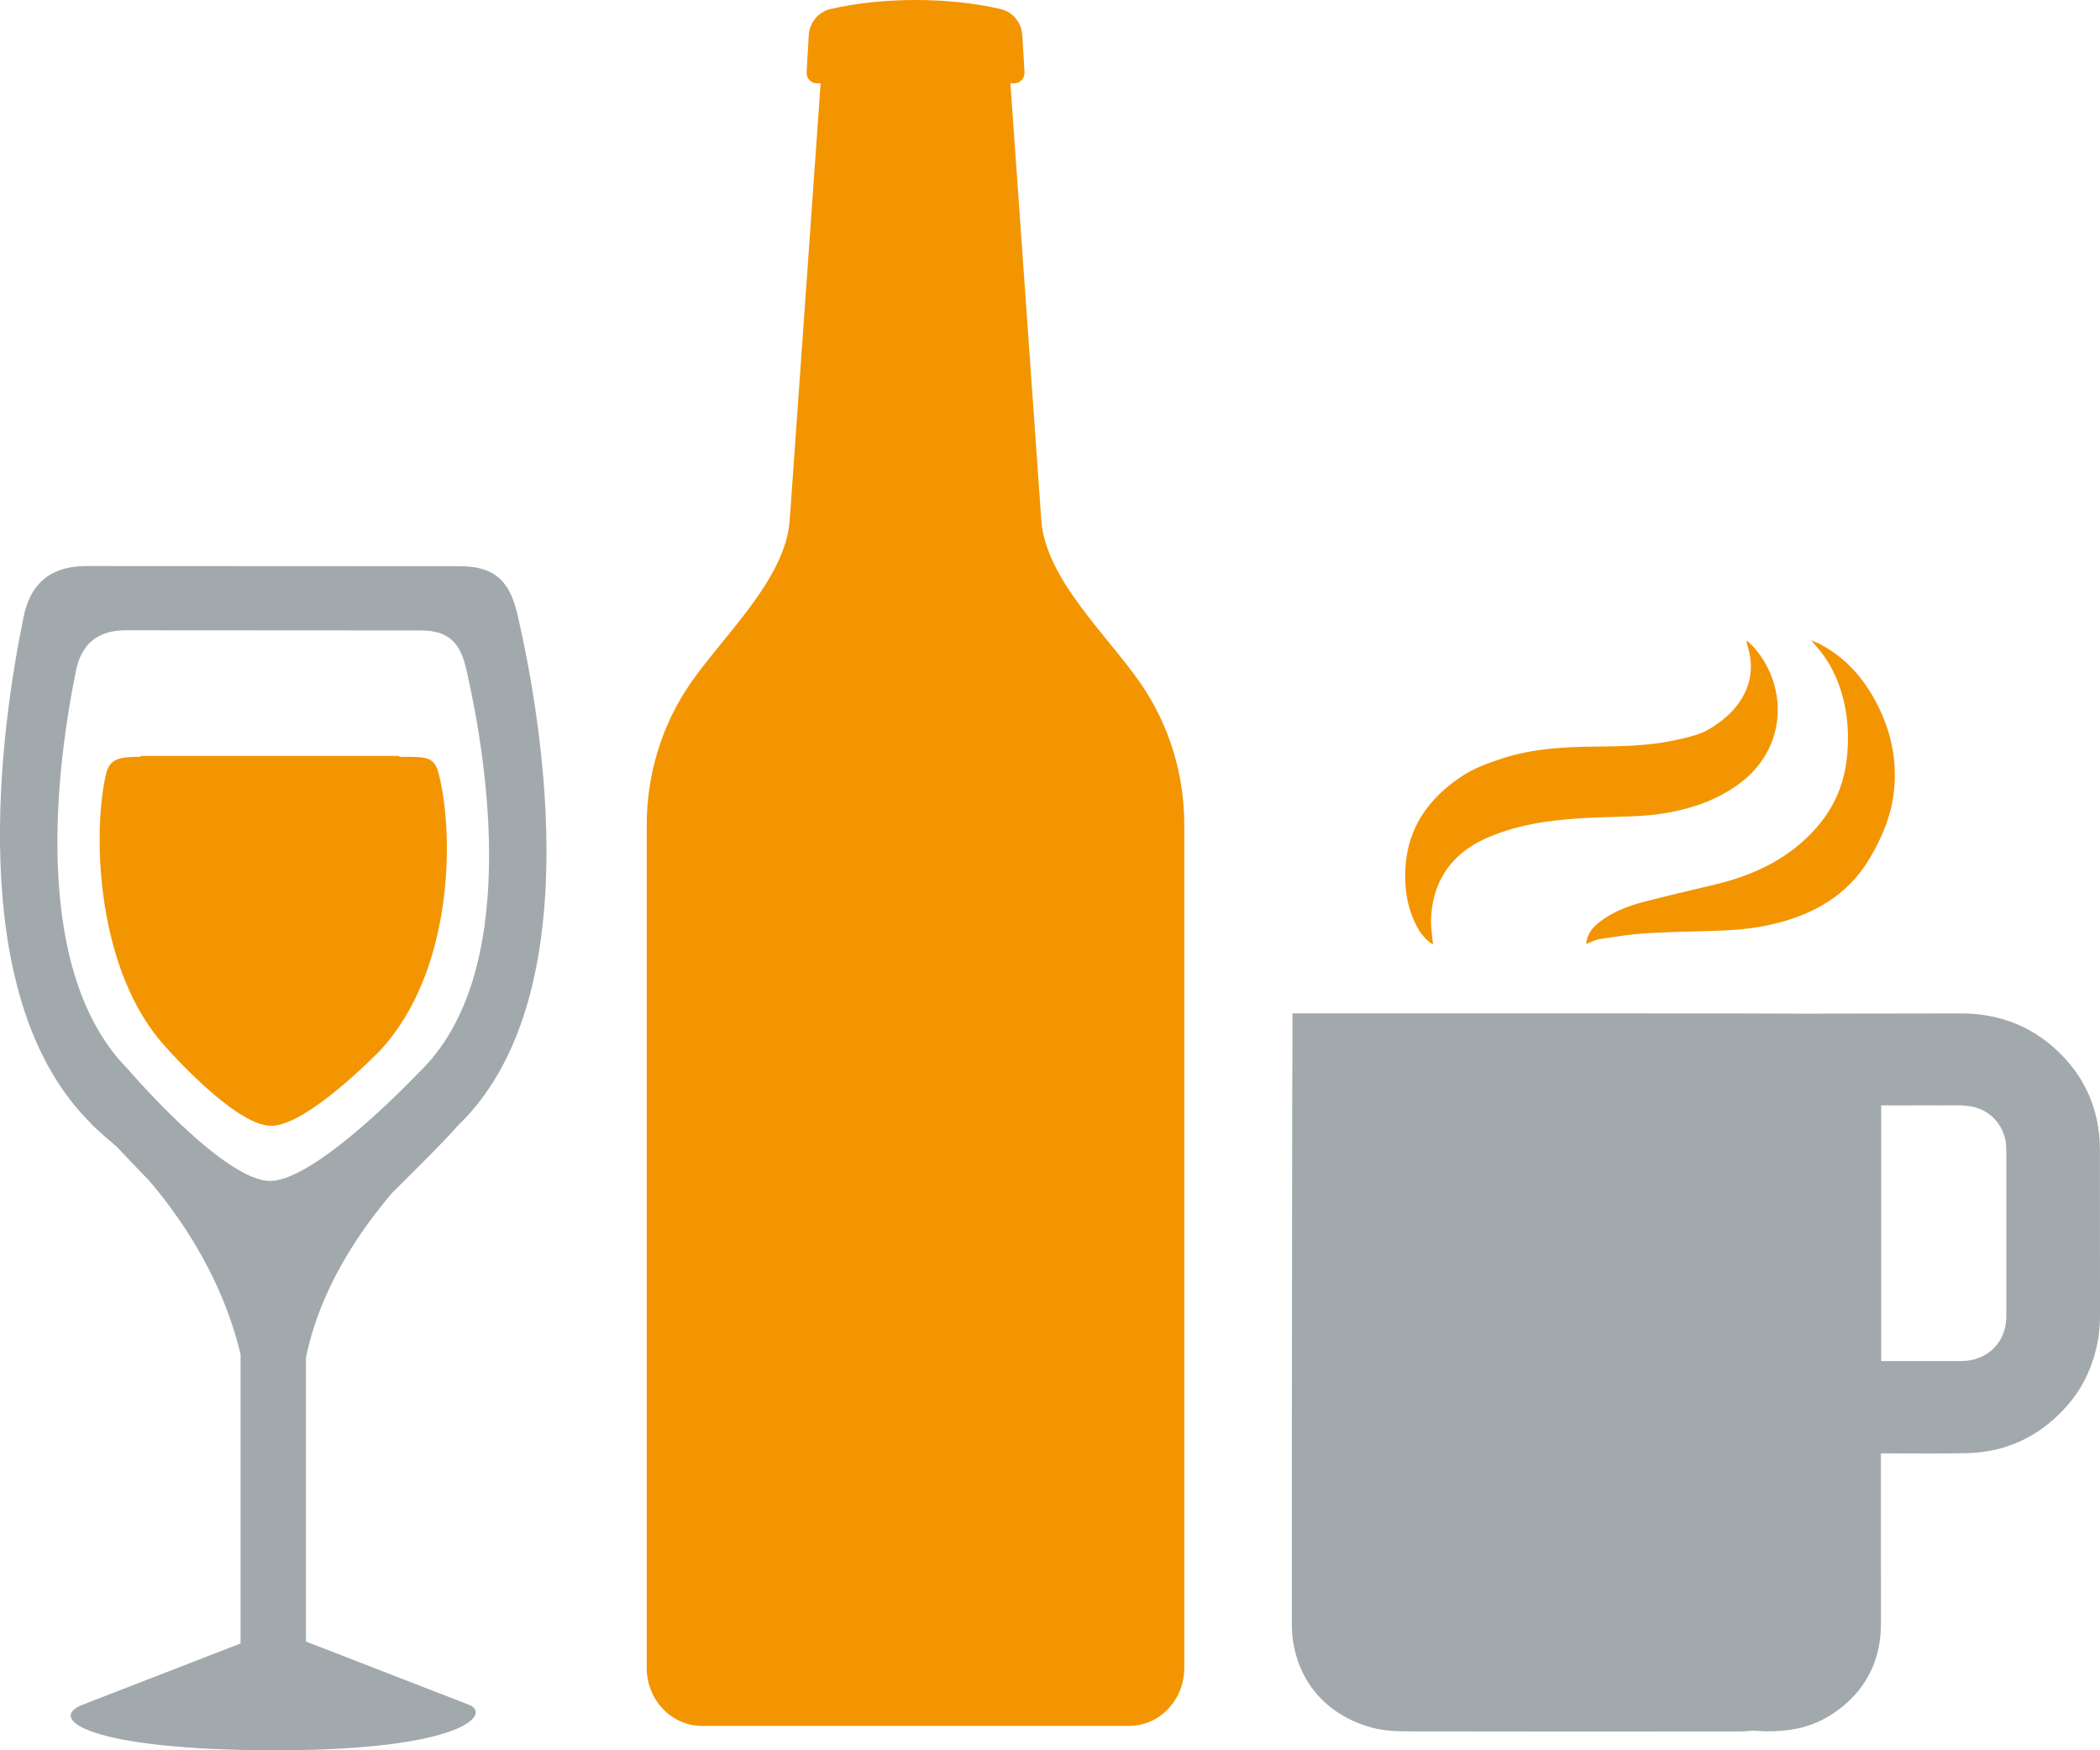 <svg width="36" height="30" viewBox="0 0 36 30" fill="none" xmlns="http://www.w3.org/2000/svg">
<g clip-path="url(#clip0_696_11529)">
<path d="M35.999 19.737C35.999 19.639 35.995 19.539 35.985 19.442C35.93 18.931 35.726 18.486 35.37 18.111C34.894 17.609 34.3 17.369 33.605 17.37C32.715 17.37 31.828 17.373 30.94 17.374C30.512 17.374 30.084 17.37 29.656 17.37C27.606 17.369 25.555 17.369 23.505 17.369H22.157C22.157 17.512 22.157 17.646 22.157 17.781C22.155 18.181 22.153 18.581 22.152 18.98C22.15 20.974 22.147 22.968 22.146 24.962C22.146 25.926 22.146 26.89 22.146 27.855C22.146 27.941 22.152 28.028 22.164 28.114C22.279 28.897 22.803 29.421 23.532 29.616C23.76 29.677 24.01 29.675 24.251 29.676C26.115 29.68 27.979 29.679 29.844 29.677C29.932 29.677 30.021 29.659 30.108 29.667C30.298 29.683 30.485 29.677 30.677 29.651C31.008 29.607 31.301 29.477 31.557 29.274C32.026 28.904 32.246 28.413 32.245 27.822C32.244 26.884 32.244 25.946 32.244 25.008V24.911H32.336C32.791 24.911 33.245 24.917 33.701 24.908C34.429 24.894 35.02 24.592 35.48 24.043C35.67 23.814 35.806 23.555 35.893 23.269C35.965 23.033 36 22.796 36 22.55C35.999 21.613 36 20.675 35.999 19.737ZM33.618 23.329C33.191 23.33 32.762 23.329 32.334 23.329H32.249V18.947H32.613C32.845 18.947 33.075 18.943 33.307 18.947C33.477 18.948 33.651 18.934 33.815 18.969C34.118 19.035 34.331 19.266 34.384 19.57C34.391 19.622 34.394 19.675 34.394 19.729C34.394 20.674 34.394 21.619 34.394 22.563C34.394 23.008 34.07 23.329 33.618 23.329Z" fill="#A2A9AD"/>
<path d="M24.566 16.19C24.553 16.049 24.529 15.905 24.532 15.764C24.543 15.397 24.651 15.062 24.897 14.78C25.097 14.551 25.355 14.407 25.638 14.301C26.181 14.095 26.751 14.038 27.326 14.013C27.756 13.995 28.187 14.005 28.613 13.926C29.05 13.845 29.458 13.698 29.818 13.431C30.633 12.827 30.653 11.789 30.087 11.118C30.044 11.068 29.994 11.025 29.947 10.978C29.941 11.013 29.948 11.038 29.955 11.063C30.073 11.43 30.018 11.77 29.785 12.082C29.663 12.243 29.508 12.365 29.34 12.474C29.158 12.591 28.948 12.635 28.742 12.681C28.29 12.783 27.829 12.791 27.37 12.796C26.825 12.801 26.284 12.828 25.758 12.998C25.507 13.08 25.26 13.169 25.043 13.316C24.494 13.684 24.141 14.177 24.095 14.848C24.07 15.205 24.117 15.551 24.286 15.873C24.355 16.004 24.446 16.117 24.566 16.19Z" fill="#F39501"/>
<path d="M31.436 11.528C31.646 11.965 31.706 12.428 31.669 12.908C31.633 13.39 31.463 13.816 31.143 14.182C30.687 14.705 30.091 14.993 29.424 15.155C29.002 15.258 28.579 15.352 28.16 15.463C27.89 15.535 27.631 15.637 27.409 15.812C27.287 15.909 27.201 16.028 27.193 16.179C27.272 16.15 27.352 16.107 27.435 16.094C27.694 16.055 27.952 16.013 28.213 15.997C28.617 15.972 29.024 15.966 29.43 15.953C29.763 15.943 30.093 15.913 30.418 15.834C31.105 15.667 31.679 15.339 32.049 14.717C32.275 14.341 32.435 13.945 32.473 13.507C32.518 12.997 32.409 12.515 32.175 12.062C31.948 11.622 31.633 11.261 31.18 11.031C31.14 11.011 31.097 10.995 31.049 10.975C31.127 11.069 31.203 11.15 31.267 11.241C31.331 11.332 31.388 11.429 31.436 11.528Z" fill="#F39501"/>
<path d="M19.558 11.72C18.992 10.894 17.912 9.918 17.85 8.902L17.321 1.428H17.39C17.437 1.428 17.483 1.408 17.516 1.371C17.548 1.334 17.566 1.286 17.563 1.235L17.526 0.608C17.513 0.388 17.363 0.204 17.157 0.156C16.272 -0.052 15.117 -0.052 14.233 0.156C14.028 0.204 13.877 0.388 13.864 0.608L13.828 1.235C13.825 1.286 13.841 1.334 13.874 1.371C13.907 1.408 13.952 1.428 14 1.428H14.068L13.539 8.902C13.478 9.918 12.398 10.894 11.831 11.72C11.348 12.424 11.087 13.268 11.087 14.135V28.588C11.087 29.138 11.511 29.582 12.034 29.582H19.356C19.878 29.582 20.302 29.138 20.302 28.588V14.135C20.302 13.268 20.042 12.424 19.558 11.72Z" fill="#F39501"/>
<path d="M8.037 29.219L5.245 28.136V23.27C5.379 22.604 5.744 21.59 6.724 20.445C7.121 20.051 7.645 19.532 7.84 19.302C10.079 17.166 9.322 12.514 8.882 10.578C8.759 10.034 8.552 9.705 7.885 9.705C7.28 9.705 2.151 9.702 1.483 9.702C0.816 9.702 0.51 10.054 0.404 10.576C0.017 12.458 -0.638 17.025 1.518 19.213C1.629 19.338 1.776 19.462 1.926 19.59C1.955 19.616 1.986 19.641 2.012 19.666C2.111 19.774 2.329 20 2.561 20.241C3.541 21.393 3.951 22.484 4.124 23.213V28.169L1.416 29.219C0.801 29.454 1.487 30 4.726 30C7.966 30 8.432 29.368 8.037 29.219ZM4.629 20.241C3.828 20.241 2.184 18.316 2.184 18.316C0.481 16.587 0.998 12.98 1.303 11.495C1.387 11.082 1.63 10.803 2.157 10.803C2.684 10.803 6.734 10.806 7.212 10.806C7.739 10.806 7.903 11.066 7.999 11.495C8.348 13.024 8.945 16.699 7.177 18.386C7.177 18.386 5.43 20.241 4.629 20.241Z" fill="#A2A9AD"/>
<path d="M7.523 13.271C7.448 12.971 7.32 12.972 6.909 12.972H6.845V12.956H2.41V12.971C2.05 12.973 1.879 13 1.817 13.269C1.579 14.307 1.654 16.66 2.846 17.951C2.846 17.951 4.025 19.297 4.649 19.297C5.273 19.297 6.521 18 6.521 18C7.762 16.66 7.794 14.338 7.523 13.271Z" fill="#F39501"/>
</g>
<defs>
<clipPath id="clip0_696_11529">
<rect width="36" height="30" fill="white"/>
</clipPath>
</defs>
</svg>
